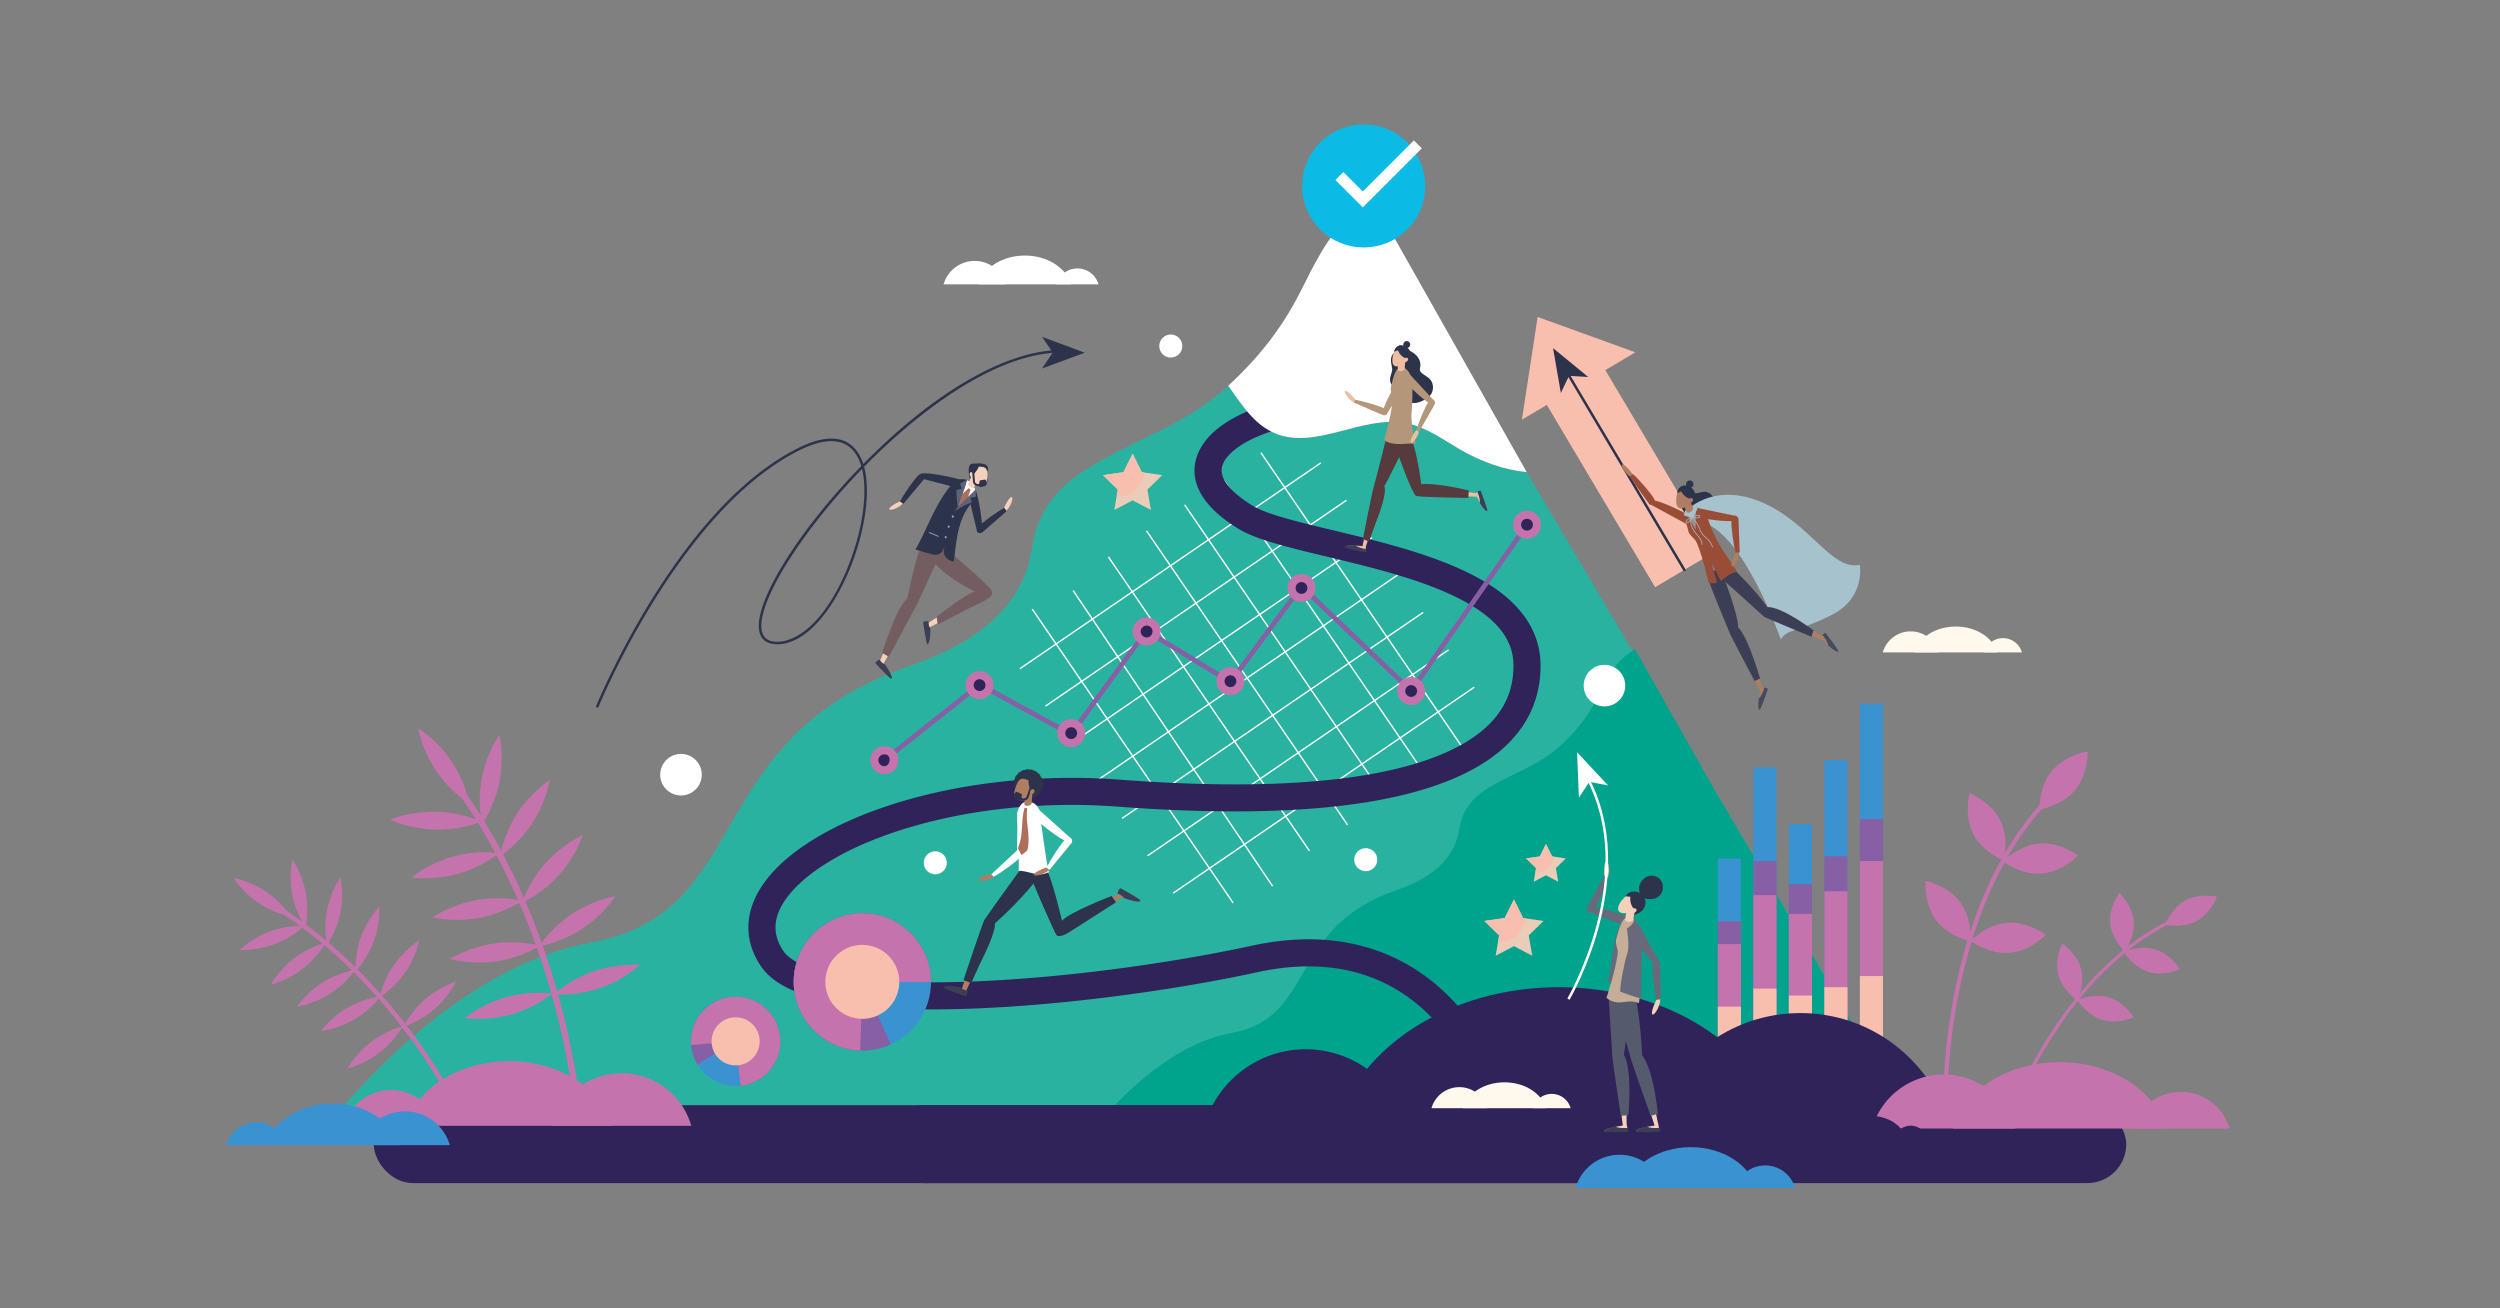 <svg id="Layer_1" data-name="Layer 1" xmlns="http://www.w3.org/2000/svg" viewBox="0 0 3600 1884"><rect x="0" y="0" width="3600" height="1884" fill="#808080" stroke="none"/><defs><style>.cls-1{fill:#29b2a0;}.cls-2{fill:#00a38b;}.cls-3{fill:#3b92d0;}.cls-4{fill:#875fa5;}.cls-5{fill:#c573ad;}.cls-6{fill:#f8bfaf;}.cls-7{fill:#30235a;}.cls-8{fill:#fff;}.cls-9{fill:#fff8ed;}.cls-10{fill:#ebccb9;}.cls-11{fill:#2d334a;}.cls-12{fill:#0bbae5;}.cls-13{fill:#edbea1;}.cls-14{fill:#3b3e54;}.cls-15{fill:#563a3d;}.cls-16{fill:#b4977b;}.cls-17{fill:#f5d1bc;}.cls-18{fill:#745d60;}.cls-19{fill:#ad6f5c;}.cls-20{fill:#5d6274;}.cls-21{fill:#88aebc;}.cls-22{fill:#af7d61;}.cls-23{fill:#555a6c;}.cls-24{fill:#686a7b;}.cls-25{fill:#c4ae98;}.cls-26{fill:#a6c2cd;}.cls-27{fill:#9a4d36;}.cls-28{fill:#9d8d8e;}.cls-29{fill:#454a5f;}</style></defs><path class="cls-1" d="M2198.55,679.93c-33-3.3-66.28-15.46-95-32.1-25.35-14.67-49.7-32.86-78.45-38.43-63.55-12.31-131.33,40-190.57,13.94-29.38-12.94-46.77-41.21-65.88-67.86-23.65,21.74-55.22,43.53-99.09,65.14-99.68,49.09-169,76.23-183.22,167.54s-87.8,140.23-175.57,170.51C1005.6,1064,1088,1314.38,851.11,1357.12c-171.64,31-318.1,186.48-385.75,269.76H2758.11Z"/><path class="cls-2" d="M2469.18,1137.91,2354.26,934.55c-23.25,15.34-32.93,27.8-52,66.46-11.62,23.52-27.63,47.43-55.06,72.64-12.21,11.23-28.51,22.48-51.17,33.64-51.47,25.35-87.26,39.36-94.6,86.51s-45.34,72.41-90.66,88c-157.57,54.36-115,183.67-237.34,205.74-88.63,16-164.25,96.29-199.18,139.29H2758.11Z"/><rect class="cls-3" x="2678.2" y="1013.23" width="33.34" height="488.72" transform="translate(5389.74 2515.17) rotate(180)"/><rect class="cls-3" x="2627.06" y="1094.34" width="33.34" height="407.6" transform="translate(5287.47 2596.29) rotate(180)"/><rect class="cls-3" x="2575.93" y="1186.55" width="33.34" height="315.39" transform="translate(5185.19 2688.5) rotate(180)"/><rect class="cls-3" x="2524.79" y="1104.78" width="33.34" height="397.17" transform="translate(5082.92 2606.72) rotate(180)"/><rect class="cls-3" x="2473.65" y="1236.3" width="33.34" height="265.65" transform="translate(4980.65 2738.24) rotate(180)"/><rect class="cls-4" x="2678.2" y="1179.52" width="33.34" height="322.43" transform="translate(5389.74 2681.46) rotate(180)"/><rect class="cls-4" x="2627.06" y="1233.03" width="33.34" height="268.91" transform="translate(5287.47 2734.98) rotate(180)"/><rect class="cls-4" x="2575.93" y="1273.24" width="33.34" height="228.71" transform="translate(5185.19 2775.18) rotate(180)"/><rect class="cls-4" x="2524.79" y="1239.92" width="33.34" height="262.03" transform="translate(5082.92 2741.86) rotate(180)"/><rect class="cls-4" x="2473.65" y="1326.68" width="33.34" height="175.26" transform="translate(4980.65 2828.63) rotate(180)"/><rect class="cls-5" x="2678.2" y="1239.92" width="33.34" height="262.03" transform="translate(5389.74 2741.86) rotate(180)"/><rect class="cls-5" x="2627.06" y="1283.41" width="33.34" height="218.54" transform="translate(5287.47 2785.35) rotate(180)"/><rect class="cls-5" x="2575.93" y="1316.08" width="33.34" height="185.86" transform="translate(5185.19 2818.02) rotate(180)"/><rect class="cls-5" x="2524.79" y="1289" width="33.34" height="212.94" transform="translate(5082.92 2790.94) rotate(180)"/><rect class="cls-5" x="2473.65" y="1359.52" width="33.34" height="142.43" transform="translate(4980.65 2861.46) rotate(180)"/><rect class="cls-6" x="2678.2" y="1405.56" width="33.34" height="96.38" transform="translate(5389.74 2907.51) rotate(180)"/><rect class="cls-6" x="2627.06" y="1421.56" width="33.34" height="80.38" transform="translate(5287.47 2923.5) rotate(180)"/><rect class="cls-6" x="2575.93" y="1433.58" width="33.34" height="68.36" transform="translate(5185.19 2935.52) rotate(180)"/><rect class="cls-6" x="2524.79" y="1423.62" width="33.34" height="78.32" transform="translate(5082.92 2925.56) rotate(180)"/><rect class="cls-6" x="2473.65" y="1449.56" width="33.34" height="52.39" transform="translate(4980.65 2951.5) rotate(180)"/><rect class="cls-7" x="538.21" y="1591.48" width="1788.37" height="112.18" rx="56.09"/><rect class="cls-7" x="1273.42" y="1591.48" width="1788.37" height="112.18" rx="56.09"/><path class="cls-8" d="M1551.47,386.56a31.57,31.57,0,0,1,30.36,22.89h-60.72A31.57,31.57,0,0,1,1551.47,386.56Z"/><path class="cls-8" d="M1403.47,375.73a46.52,46.52,0,0,1,44.73,33.72h-89.45A46.51,46.51,0,0,1,1403.47,375.73Z"/><path class="cls-8" d="M1542.28,409.45c-6.85-23.74-34-41.46-66.52-41.46s-59.67,17.72-66.53,41.46Z"/><path class="cls-7" d="M1880.27,1510.93a152,152,0,0,0-146.14,110.18h292.28A152,152,0,0,0,1880.27,1510.93Z"/><path class="cls-7" d="M2592.6,1458.81c-102.28,0-188.54,68.6-215.28,162.3h430.56C2781.14,1527.41,2694.88,1458.81,2592.6,1458.81Z"/><path class="cls-7" d="M1924.48,1621.11c33-114.23,163.83-199.55,320.2-199.55s287.18,85.32,320.19,199.55Z"/><path class="cls-5" d="M3140.43,1572.28a72.9,72.9,0,0,1,70.07,52.83H3070.35A72.9,72.9,0,0,1,3140.43,1572.28Z"/><path class="cls-5" d="M2798.88,1547.29a107.37,107.37,0,0,1,103.22,77.82H2695.66A107.37,107.37,0,0,1,2798.88,1547.29Z"/><path class="cls-5" d="M3119.23,1625.11c-15.83-54.77-78.56-95.68-153.53-95.68s-137.7,40.91-153.53,95.68Z"/><path class="cls-9" d="M2884.32,918.9a28.38,28.38,0,0,1,27.28,20.56h-54.55A28.36,28.36,0,0,1,2884.32,918.9Z"/><path class="cls-9" d="M2751.36,909.17a41.8,41.8,0,0,1,40.19,30.29h-80.37A41.79,41.79,0,0,1,2751.36,909.17Z"/><path class="cls-9" d="M2876.07,939.46c-6.16-21.32-30.58-37.24-59.76-37.24s-53.61,15.92-59.77,37.24Z"/><path class="cls-9" d="M2234.46,1575.21a28.36,28.36,0,0,1,27.27,20.57h-54.55A28.38,28.38,0,0,1,2234.46,1575.21Z"/><path class="cls-9" d="M2101.5,1565.48a41.8,41.8,0,0,1,40.18,30.3h-80.37A41.82,41.82,0,0,1,2101.5,1565.48Z"/><path class="cls-9" d="M2226.2,1595.78c-6.16-21.33-30.58-37.25-59.76-37.25s-53.61,15.92-59.77,37.25Z"/><path class="cls-5" d="M2841.42,1200.62c13.61,26.73,44,38.57,44,38.57s8.29-31.52-5.32-58.26-44-38.57-44-38.57S2827.81,1173.88,2841.42,1200.62Z"/><path class="cls-5" d="M2787.74,1324.83c17.86,24.11,49.77,30.75,49.77,30.75s2.95-32.46-14.91-56.57-49.76-30.75-49.76-30.75S2769.89,1300.72,2787.74,1324.83Z"/><path class="cls-5" d="M2954.84,1110c-19.2,23.06-18.1,55.63-18.1,55.63s32.23-4.82,51.43-27.87,18.1-55.63,18.1-55.63S2974,1086.89,2954.84,1110Z"/><path class="cls-5" d="M2936.67,1214.68c-29.91,2.42-52.4,26-52.4,26s26,19.65,55.91,17.23,52.39-26,52.39-26S2966.57,1212.25,2936.67,1214.68Z"/><path class="cls-5" d="M2890.11,1328.86c-29.91,2.43-52.4,26-52.4,26s26,19.65,55.91,17.22,52.39-26,52.39-26S2920,1326.44,2890.11,1328.86Z"/><path class="cls-5" d="M2798.06,1595.54l6.11-.17c0-.7-1.77-71.86,15.77-161.95,10.29-52.85,25.11-101.77,44-145.42,23.63-54.47,53.77-100.82,89.6-137.76l-4.39-4.25c-36.35,37.49-66.92,84.47-90.85,139.65-19.12,44.07-34.07,93.45-44.44,146.76C2796.26,1523.12,2798,1594.83,2798.06,1595.54Z"/><path class="cls-5" d="M3038.74,1329.45c2.14,23.29,20.71,40.62,20.71,40.62s15.1-20.42,13-43.71-20.7-40.61-20.7-40.61S3036.61,1306.17,3038.74,1329.45Z"/><path class="cls-5" d="M2964,1403.88c6,22.61,27.15,36.63,27.15,36.63s11.5-22.65,5.53-45.25-27.15-36.63-27.15-36.63S2958.07,1381.28,2964,1403.88Z"/><path class="cls-5" d="M3147,1296.56c-20.55,11.14-29.15,35-29.15,35s24.72,5.82,45.27-5.33,29.16-35,29.16-35S3167.58,1285.41,3147,1296.56Z"/><path class="cls-5" d="M3103.64,1367.13c-22.35-6.88-45.44,3.71-45.44,3.71s13.15,21.73,35.5,28.6,45.44-3.71,45.44-3.71S3126,1374,3103.64,1367.13Z"/><path class="cls-5" d="M3037,1436.35c-22.35-6.87-45.44,3.71-45.44,3.71s13.15,21.73,35.5,28.6,45.43-3.7,45.43-3.7S3059.33,1443.23,3037,1436.35Z"/><path class="cls-5" d="M2893.37,1602.84l4.47,1.64c.19-.52,19.46-52.53,58.16-112.69,22.7-35.29,47.55-66.43,73.86-92.56,32.83-32.61,68-57.46,104.62-73.87l-1.94-4.34c-37.14,16.64-72.83,41.83-106.08,74.87-26.56,26.39-51.63,57.82-74.53,93.42C2913,1549.89,2893.56,1602.32,2893.37,1602.84Z"/><polygon class="cls-10" points="1652.28 705.01 1657.31 734.35 1630.96 720.5 1604.61 734.35 1608.08 714.13 1609.64 705.01 1588.33 684.23 1617.78 679.95 1630.96 653.26 1644.13 679.95 1648.33 680.56 1673.59 684.23 1652.28 705.01"/><path class="cls-6" d="M1648.33,680.56c-4,19.53-18.29,34-35.33,34a29.7,29.7,0,0,1-4.92-.41l1.56-9.12-21.31-20.78,29.45-4.28L1631,653.26,1644.13,680Z"/><polygon class="cls-10" points="2201.39 1346.95 2206.42 1376.29 2180.07 1362.44 2153.72 1376.29 2157.19 1356.08 2158.76 1346.95 2137.44 1326.18 2166.89 1321.89 2180.07 1295.2 2193.24 1321.89 2197.45 1322.51 2222.7 1326.18 2201.39 1346.95"/><path class="cls-6" d="M2197.44,1322.51c-4,19.52-18.29,34-35.33,34a29.7,29.7,0,0,1-4.92-.41l1.56-9.13-21.31-20.77,29.46-4.28,13.17-26.7,13.18,26.7Z"/><polygon class="cls-10" points="2240.5 1250.05 2243.88 1269.74 2226.2 1260.44 2208.53 1269.74 2210.85 1256.18 2211.9 1250.05 2197.6 1236.12 2217.36 1233.24 2226.2 1215.34 2235.04 1233.24 2237.86 1233.65 2254.8 1236.12 2240.5 1250.05"/><path class="cls-6" d="M2237.86,1233.65c-2.67,13.1-12.27,22.8-23.71,22.8a20,20,0,0,1-3.3-.27l1.05-6.13-14.3-13.93,19.76-2.87,8.84-17.91,8.84,17.91Z"/><path class="cls-3" d="M2541.89,1678.2a44.75,44.75,0,0,1,43,32.44h-86A44.76,44.76,0,0,1,2541.89,1678.2Z"/><path class="cls-3" d="M2332.18,1662.86a66,66,0,0,1,63.38,47.78H2268.8A65.94,65.94,0,0,1,2332.18,1662.86Z"/><path class="cls-3" d="M2528.87,1710.64c-9.72-33.63-48.23-58.75-94.27-58.75s-84.54,25.12-94.26,58.75Z"/><path class="cls-7" d="M2751.49,1621a24.2,24.2,0,0,1,23.27,17.54h-46.55A24.21,24.21,0,0,1,2751.49,1621Z"/><path class="cls-7" d="M2638,1612.68a35.67,35.67,0,0,1,34.29,25.84h-68.57A35.66,35.66,0,0,1,2638,1612.68Z"/><path class="cls-7" d="M2744.45,1638.52c-5.26-18.19-26.09-31.78-51-31.78s-45.73,13.59-51,31.78Z"/><path class="cls-7" d="M2587.32,1519.06a7.21,7.21,0,0,1,9.83,8.66,208,208,0,0,1,18.61,16.91,112.68,112.68,0,0,1-3.77-26.51,7.22,7.22,0,1,1,5.18-.25,6.88,6.88,0,0,1-1.28.43c.12,15,5,30.18,5.72,32.52a313,313,0,0,1,49.4,73.9l-3.55,1.6a291.32,291.32,0,0,0-19.68-35c-3.83-5.9-8.46-12.6-13.81-19.6a76.61,76.61,0,0,0-26.87,1.6,7.2,7.2,0,1,1-1.28-3.7,84.05,84.05,0,0,1,24.82-2.16,230.59,230.59,0,0,0-35.59-36.41,7,7,0,0,1-1.9,1.23,7.22,7.22,0,1,1-5.83-13.2Z"/><path class="cls-7" d="M2678.85,1563.19a76.59,76.59,0,0,0-25.71-8,7.2,7.2,0,1,1,.11-3.91,84.1,84.1,0,0,1,24,6.71,231.79,231.79,0,0,0-20.49-46.61,7.33,7.33,0,0,1-2.21.49,7.23,7.23,0,1,1,5.34-2.85,207.47,207.47,0,0,1,11.46,22.39,112.41,112.41,0,0,1,5.82-26.15,7.2,7.2,0,1,1,4.93,1.6,7.55,7.55,0,0,1-1.35-.05c-5.16,14-6,30-6.1,32.45a313,313,0,0,1,20.2,86.57l-3.88.24a291.12,291.12,0,0,0-6.09-39.71C2683.37,1579.53,2681.4,1571.64,2678.85,1563.19Z"/><path class="cls-11" d="M860.21,1019a1.85,1.85,0,0,1-1.7-2.53c.29-.71,29.66-72.18,80-153.25C968.09,815.55,999,774,1030.43,739.57c39.34-43.06,79.57-74.91,119.59-94.66,34.75-17.16,61.07-17.74,78.22-1.74,6.74,6.29,11.62,14.83,14.89,25,99.19-100.83,200.34-160.54,278.11-164a1.84,1.84,0,0,1,.16,3.67c-41.58,1.87-89.18,19.52-141.47,52.46-44.36,28-91.2,66.62-135.62,111.94,10.37,38.53-.31,97.59-20.6,147-12.75,31.07-28.67,57.59-46.06,76.68-19.46,21.35-40.11,32.37-59.75,31.81-16.39-.46-25.13-9.54-25.27-26.26-.19-21.77,14.54-56.93,41.47-99s64.14-88.17,105-130.21l1.11-1.13c-3.18-10.74-8-19.26-14.49-25.29-15.93-14.85-40.86-14.06-74.1,2.35-39.6,19.55-79.46,51.11-118.47,93.82-31.27,34.22-62.06,75.62-91.51,123.05-50.18,80.81-79.46,152-79.75,152.75A1.84,1.84,0,0,1,860.21,1019Zm381.13-343.71c-83.09,85.55-145.42,182.73-145,226.21.13,14.82,7.23,22.22,21.72,22.62,28.11.81,69.69-26.71,102.3-106.21,13.94-34,22.5-69.8,24.11-100.83C1245.25,701,1244.2,686.93,1241.34,675.25Z"/><polygon class="cls-11" points="1561.97 507.88 1500.53 530.67 1515.9 507.68 1500.56 485.02 1561.97 507.88"/><polygon class="cls-6" points="2214.19 456.43 2191.55 604.35 2354.91 507.33 2214.19 456.43"/><rect class="cls-6" x="2291.44" y="510.82" width="98" height="333.31" transform="translate(-17.81 1290.07) rotate(-30.71)"/><path class="cls-11" d="M2425.54,822.6a1.82,1.82,0,0,1-1.58-.9l-170.2-286.58a1.84,1.84,0,0,1,3.16-1.87l170.19,286.58a1.84,1.84,0,0,1-1.57,2.77Z"/><polygon class="cls-11" points="2236.38 501.3 2287.04 542.87 2259.44 541.19 2247.61 565.86 2236.38 501.3"/><rect class="cls-8" x="1630.06" y="832.36" width="2" height="512.79" transform="translate(-329.88 1110.41) rotate(-34.36)"/><rect class="cls-8" x="1684.95" y="794.84" width="2" height="512.79" transform="matrix(0.83, -0.56, 0.56, 0.83, -299.13, 1134.85)"/><rect class="cls-8" x="1739.84" y="757.32" width="2" height="512.79" transform="translate(-268.38 1159.27) rotate(-34.36)"/><rect class="cls-8" x="1794.72" y="719.79" width="2" height="512.79" transform="translate(-237.63 1183.7) rotate(-34.36)"/><rect class="cls-8" x="1849.61" y="682.27" width="2" height="512.8" transform="translate(-206.88 1208.14) rotate(-34.36)"/><rect class="cls-8" x="1904.5" y="644.75" width="2" height="512.79" transform="translate(-176.13 1232.56) rotate(-34.36)"/><rect class="cls-8" x="1959.39" y="607.23" width="2" height="512.79" transform="translate(-145.37 1256.99) rotate(-34.36)"/><rect class="cls-8" x="1422.74" y="813.66" width="525.12" height="2" transform="translate(-165.65 1093.74) rotate(-34.37)"/><rect class="cls-8" x="1459.55" y="867.51" width="525.12" height="2" transform="translate(-189.62 1123.93) rotate(-34.37)"/><rect class="cls-8" x="1496.36" y="921.35" width="525.12" height="2" transform="translate(-213.59 1154.11) rotate(-34.37)"/><rect class="cls-8" x="1533.16" y="975.19" width="525.12" height="2" transform="translate(-237.57 1184.29) rotate(-34.37)"/><rect class="cls-8" x="1569.97" y="1029.03" width="525.12" height="2" transform="translate(-261.54 1214.47) rotate(-34.37)"/><rect class="cls-8" x="1606.78" y="1082.88" width="525.12" height="2" transform="translate(-285.51 1244.66) rotate(-34.37)"/><rect class="cls-8" x="1643.58" y="1136.72" width="525.12" height="2" transform="translate(-309.48 1274.84) rotate(-34.37)"/><path class="cls-5" d="M612.49,1438.59a139.23,139.23,0,0,0-29.07,35.49c-.35-.47-.71-.93-1.07-1.4-9.26-11.94-20-25.17-32.23-39.06a139.44,139.44,0,0,0,33.27-33.06,137.11,137.11,0,0,0,20.43-46.4,137.22,137.22,0,0,0-36.5,35.2A139.19,139.19,0,0,0,548,1431.21c-10.15-11.48-21.26-23.39-33.26-35.4a139.44,139.44,0,0,0,23.5-40.22,137.13,137.13,0,0,0,7.89-50.09,137.14,137.14,0,0,0-26.28,43.36,138.78,138.78,0,0,0-8,44.09c-12.05-11.93-25-23.92-38.74-35.65a138.94,138.94,0,0,0,17.12-43.37,137.26,137.26,0,0,0,.16-50.71,137.2,137.2,0,0,0-19.36,46.87,138.74,138.74,0,0,0-1.2,44.43c-9.33-7.85-19-15.57-29.07-23.06a139.26,139.26,0,0,0-.56-46.51,137.43,137.43,0,0,0-19-47A130.77,130.77,0,0,0,435,1327.19q-10.65-7.76-21.82-15.1a130.91,130.91,0,0,0-76.67-47.83,130.86,130.86,0,0,0,72.65,53.25q11.57,7.58,22.57,15.62a139.13,139.13,0,0,0-43.52,8.31A137.32,137.32,0,0,0,345,1368.07a137,137,0,0,0,50-8.29,139.14,139.14,0,0,0,40.24-24c10.12,7.49,19.87,15.22,29.25,23.09a139.19,139.19,0,0,0-41,21.1,137.29,137.29,0,0,0-33.62,38,137.13,137.13,0,0,0,45.5-22.39,139.19,139.19,0,0,0,31.6-34.62c14.17,12,27.47,24.29,39.83,36.52a139,139,0,0,0-42.49,17.34,137.23,137.23,0,0,0-36.85,34.84,137.14,137.14,0,0,0,47.3-18.28,139.11,139.11,0,0,0,34.41-31.54c12.14,12.11,23.36,24.13,33.61,35.71A139.36,139.36,0,0,0,500,1451.25a137.2,137.2,0,0,0-38.07,33.5,137.35,137.35,0,0,0,47.92-16.57,139.22,139.22,0,0,0,35.33-30c12,13.71,22.66,26.77,31.8,38.55l1.36,1.76a131.39,131.39,0,0,0-77.76,60A131.38,131.38,0,0,0,579,1479.31c37.31,48.48,57.68,85.81,57.89,86.19l5.91-3.21c-.2-.38-20.35-37.3-57.2-85.45a139,139,0,0,0,39.69-23.38,137.14,137.14,0,0,0,31.39-39.83A137.13,137.13,0,0,0,612.49,1438.59Z"/><path class="cls-5" d="M855.48,1398.41c-25.07,8.54-44.45,22.4-53.13,29.3-.21-.75-.42-1.49-.64-2.24-5.5-19.22-12.24-40.76-20.39-63.82,10.12-2.35,34-9.07,57.11-24.25a181.59,181.59,0,0,0,47.91-47,181.55,181.55,0,0,0-62.13,25.3c-22.35,14.68-37.73,33.16-44.31,41.91-6.82-19.09-14.61-39.18-23.45-59.83,9.39-5,30.43-17.55,48.63-37.84a181.48,181.48,0,0,0,34.3-57.65,181.54,181.54,0,0,0-53.59,40.35c-17,18.9-27,39.52-31.45,50.23-8.94-20.57-18.93-41.65-30.06-62.82,8.49-6.35,27.42-22,42.34-44.85A181.55,181.55,0,0,0,791.73,1123a181.43,181.43,0,0,0-46.81,48c-13.69,21-20.43,42.57-23.31,54-7.59-14.22-15.7-28.47-24.37-42.61,5.49-9.17,17-30.7,22.17-57.4a181.42,181.42,0,0,0-.27-67.08,173,173,0,0,0-26.93,116.38q-9.29-14.74-19.39-29.26a173.05,173.05,0,0,0-70.66-96.42,173,173,0,0,0,63.07,101.1q10.47,15,20,30.28c-11.09-4.08-32.62-10.64-57.52-11.18a181.51,181.51,0,0,0-66.09,11.5,181.47,181.47,0,0,0,65.52,14.4c27.6.61,51.38-6.34,61.23-9.72,8.74,14.18,16.91,28.47,24.57,42.74-10.89-.82-35-1.42-60.77,5.75a181.45,181.45,0,0,0-59.94,30.1,181.28,181.28,0,0,0,66.88-5.14c26.61-7.39,47.38-20.92,55.83-27,11.5,21.71,21.79,43.34,31,64.43-10.93-1.77-34.64-4.4-60.71.42A181.54,181.54,0,0,0,622.85,1321a181.5,181.5,0,0,0,67.08.79c26.92-5,48.67-16.46,57.76-21.83,9,20.84,16.84,41.12,23.73,60.38-11-2.17-34.4-5.55-60.37-1.72a181.51,181.51,0,0,0-63.22,22.43,181.36,181.36,0,0,0,67,3.21c26.74-4,48.66-14.42,58.15-19.54,8,22.75,14.68,44,20.12,63,.27.94.54,1.89.8,2.83-7.25-.79-35-3-65,5.36A181.58,181.58,0,0,0,668.93,1466a181.54,181.54,0,0,0,66.88-5.14c30.08-8.36,52.69-24.55,58.48-29,22,77.88,28.67,133.74,28.74,134.31l8.84-1c-.06-.57-6.66-55.82-28.27-133.07,11,.19,35-.61,60.24-9.22A181.44,181.44,0,0,0,922,1389.45,181.53,181.53,0,0,0,855.48,1398.41Z"/><path class="cls-5" d="M563.16,1569.76a70.84,70.84,0,0,0-68.1,51.35H631.27A70.85,70.85,0,0,0,563.16,1569.76Z"/><path class="cls-5" d="M895.12,1545.47a104.36,104.36,0,0,0-100.32,75.64H995.45A104.37,104.37,0,0,0,895.12,1545.47Z"/><path class="cls-5" d="M583.77,1621.11c15.38-53.24,76.35-93,149.22-93s133.83,39.76,149.21,93Z"/><path class="cls-3" d="M369.49,1616a45.58,45.58,0,0,0-43.82,33h87.65A45.6,45.6,0,0,0,369.49,1616Z"/><path class="cls-3" d="M583.1,1600.35A67.16,67.16,0,0,0,518.54,1649H647.66A67.16,67.16,0,0,0,583.1,1600.35Z"/><path class="cls-3" d="M382.75,1649c9.9-34.26,49.13-59.84,96-59.84s86.12,25.58,96,59.84Z"/><circle class="cls-8" cx="2310.42" cy="987.3" r="29.93"/><circle class="cls-8" cx="980.63" cy="1115.57" r="29.93"/><circle class="cls-8" cx="1966.67" cy="1237.94" r="16.61"/><circle class="cls-8" cx="1685.95" cy="498.28" r="16.61"/><circle class="cls-8" cx="1346.81" cy="1242.43" r="16.61"/><path class="cls-7" d="M2113.8,1542.4c-.19-.49-19.49-49.31-66.54-90.89a234,234,0,0,0-92.49-50.62c-43.11-12.08-91.59-12.39-144.1-.93-98.6,21.51-258,46.58-409.84,52.4-75.68,2.91-138.9.47-187.88-7.24-60.54-9.54-98.75-26.93-116.78-53.17-11.91-17.31-18.12-35.7-18.48-54.66-.35-18.08,4.66-36.26,14.89-54,14.59-25.37,39.36-49.33,73.62-71.22,32.92-21,73-39.18,119.15-53.93,98.22-31.41,214.66-44,327.86-35.4,340.81,25.83,475.06-27.28,527.67-76.38,26.14-24.4,38.73-53.37,38.5-88.58-.14-20.61-7.5-38.81-22.5-55.62-14-15.73-35.16-30.43-62.79-43.7-53.73-25.8-122.82-42.36-183.78-57-54.11-13-100.84-24.16-126.28-39.62-63.45-38.54-68.53-76.22-61.63-101.05,5.09-18.3,21.21-44.67,69.07-66.31,31.94-14.44,70-22.8,104.46-22.91l.13,39c-60.22.2-127.63,30.26-136.09,60.68-6.28,22.58,25.07,45.57,44.31,57.27,20.22,12.28,66.31,23.32,115.11,35,62.86,15.06,134.11,32.13,191.59,59.74,32.74,15.72,57.27,33,75,52.88,21.3,23.87,32.2,51.23,32.4,81.33.31,46.07-16.82,85.55-50.89,117.35-43,40.18-113.71,67.76-210,82-92.33,13.64-209.15,15.24-347.22,4.78-108.31-8.21-219.48,3.74-313,33.65-42.94,13.73-80,30.43-110,49.65-28.51,18.22-49.54,38.21-60.82,57.81-13.56,23.57-12.93,45.54,1.92,67.15,6.47,9.4,26.85,26.67,90.72,36.73,46.49,7.32,107.15,9.61,180.32,6.8,149.25-5.72,306.05-30.38,403-51.54,59.25-12.93,114.45-12.32,164.06,1.8a272.92,272.92,0,0,1,108,59.85c53.55,47.92,74.88,102.61,75.76,104.92Z"/><path class="cls-8" d="M1834.5,623.34c59.24,26.1,127-26.25,190.57-13.94,28.75,5.57,53.1,23.76,78.45,38.43,28.75,16.64,62,28.8,95,32.1L1976,286.1c-45,29.7-63.78,53.84-100.75,128.7-22.5,45.55-53.51,91.86-106.64,140.68C1787.73,582.13,1805.12,610.4,1834.5,623.34Z"/><circle class="cls-12" cx="1963.73" cy="267.75" r="88.62" transform="translate(385.83 1466.99) rotate(-45)"/><polygon class="cls-8" points="1962.43 298.63 1923.01 259.2 1934.46 247.75 1962.43 275.72 2035.97 202.18 2047.42 213.64 1962.43 298.63"/><polygon class="cls-4" points="1275.6 1097.51 1271.24 1092.03 1410.3 981.42 1541.26 1052.93 1649.89 903.75 1770.82 977.57 1873.7 839.11 2031.64 989.71 2196.01 753.57 2201.75 757.57 2032.72 1000.41 1874.6 849.63 1772.63 986.88 1651.75 913.09 1543.3 1062.02 1411.02 989.79 1275.6 1097.51"/><circle class="cls-5" cx="2198.88" cy="755.57" r="20.19"/><circle class="cls-7" cx="2198.88" cy="755.57" r="8.51"/><circle class="cls-5" cx="1874.15" cy="846.67" r="20.19"/><circle class="cls-7" cx="1874.15" cy="846.67" r="8.51"/><circle class="cls-5" cx="1651.15" cy="909.37" r="20.19"/><circle class="cls-7" cx="1651.15" cy="909.37" r="8.51" transform="translate(-222.31 701.09) rotate(-22.5)"/><circle class="cls-5" cx="1771.82" cy="980.94" r="20.19"/><circle class="cls-7" cx="1771.82" cy="980.94" r="8.51"/><circle class="cls-5" cx="2032.08" cy="995.06" r="20.19"/><circle class="cls-7" cx="2032.08" cy="995.06" r="8.51"/><circle class="cls-5" cx="1542.51" cy="1055.72" r="20.19"/><circle class="cls-7" cx="1542.51" cy="1055.72" r="8.51"/><circle class="cls-5" cx="1410.61" cy="986.55" r="20.19"/><circle class="cls-7" cx="1410.61" cy="986.55" r="8.51"/><circle class="cls-5" cx="1273.42" cy="1094.77" r="20.19"/><path class="cls-7" d="M1264.9,1094.77a8.52,8.52,0,0,1,8.52-8.51c4.7,0,7.58,3,7.58,7.74s-2.88,9.28-7.58,9.28A8.52,8.52,0,0,1,1264.9,1094.77Z"/><path class="cls-13" d="M1966.64,787.6s.29,6.54-.87,6.63-26.53-5-28.06-6.5,4.29-2,4.29-2,12.62-.33,19.62.63C1961.62,786.37,1966.72,787.24,1966.64,787.6Z"/><path class="cls-13" d="M1990.43,705.6c-.73-3.22-2-5.05-4.68-5.71a5.35,5.35,0,0,0-6.51,4.1l-17.31,82.66a2.47,2.47,0,0,0,4.79,1.17l1-3.51C1986.07,729.34,1992.19,717.06,1990.43,705.6Z"/><path class="cls-13" d="M2016.66,635.15c.31-10.1-4.42-13-8-13.74a5.35,5.35,0,0,0-7.48,3.36l-22.94,81.28a2.47,2.47,0,0,0,1.63,3,2.39,2.39,0,0,0,1.27.06,8.56,8.56,0,0,0,7.44-4.7C1996.05,689.57,2016.26,648.28,2016.66,635.15Z"/><path class="cls-13" d="M2041.71,701.05c-3,1.28-4.63,2.85-4.82,5.6a5.35,5.35,0,0,0,5.16,5.71l84.4,2.87a2.47,2.47,0,0,0,.34-4.92l-3.63-.38C2065.85,701.28,2052.7,697.36,2041.71,701.05Z"/><path class="cls-13" d="M2024.72,628c-5.84-8.25-11.35-7.7-14.66-6.14a5,5,0,0,0-.73.2,5.36,5.36,0,0,0-3.21,7l30.71,78.66a2.47,2.47,0,0,0,3.12,1.44,2.5,2.5,0,0,0,1-.72,8.55,8.55,0,0,0,3.09-8.24C2041.1,683.83,2032.32,638.71,2024.72,628Z"/><path class="cls-14" d="M1951.4,785.11c2.32,1.78,6.46,3.59,11.35,4.79,1.56.38,3.09.67,4.53.88-.22,2.29-.71,4.91-1.81,4.77-2-.25-29.45-6.11-29.3-7.42C1936.47,785.55,1944.38,785,1951.4,785.11Z"/><path class="cls-13" d="M2125,710.21s5.37-3.73,6.07-2.79,9.9,25.12,9.43,27.22-4-2.58-4-2.58-7-10.52-9.91-16.94C2126.6,715.12,2124.63,710.33,2125,710.21Z"/><path class="cls-14" d="M2131,724.44c.27-2.91-.4-7.38-2-12.16-.51-1.53-1.07-3-1.67-4.31,2.06-1,4.54-2,5-1,.83,1.78,10.49,28.19,9.31,28.75C2139.3,736.84,2134.59,730.46,2131,724.44Z"/><path class="cls-15" d="M2033.85,635.28s7.35,20.05,12.78,62c0,0,16.63-3.12,68.44,8.94l-.71,10.85s-68.35-1.17-74.81-2.74-33-78.85-33-78.85Z"/><path class="cls-15" d="M1971.27,779.92l-8.69-3.6s12.56-65.13,16.05-77,17.55-68.67,17.55-68.67l27.45,9.43s-21.42,44.89-30.27,60.2c0,0,5.93,6.77-12,52Z"/><path class="cls-11" d="M2015.28,503.62c13.6-3.27,32.55,9.38,29.85,24.69a15.3,15.3,0,0,0-.5,4.33c.28,2.24,1.94,3.94,3.65,5.29,3.84,3,8.43,5.21,11.55,9,5,6.09,4.9,16.2-.48,22.6-5,5.93-17.67,11.66-24.92,10.86-11-1.2-14.33-10-17.57-16.66a20.36,20.36,0,0,0-2.7-4.75c-2.23-2.53-13.27-.48-12.37-14.18.27-4.15,3.46-9.74,2.9-13.89-.64-4.87-2-9.18-1.6-14.13C2003.62,510.47,2009.2,505.08,2015.28,503.62Z"/><path class="cls-16" d="M2018.53,543.85c-3.92-5.74,1.38-8.45,1.49-8.59,1.33-1.6,5.38-1.11,7.2.67l38.55,41.67c.69.61-.3,1.76-.89,2.46a1.62,1.62,0,0,1-.71.51,6.87,6.87,0,0,1-6.56-.29C2047.77,574.44,2023.64,551.32,2018.53,543.85Z"/><path class="cls-16" d="M2037.82,639c2.61.17-4.52-11.19-5.47-40.73,1.43-13.28,2.57-42.42.15-52.25-3-12.34-8.64-19.36-19-15.19-3.27,1.32-6.86,10-8.82,19.42s-3.71,7.36.6,21.59c1.53,5.06-5.45,38.7-8.33,47.39-.83,2.5-2.36,11.07-3.8,13.67,1.76,1.44,1.4,2.22,3.38,3.09C2010.07,642,2023.21,638,2037.82,639Z"/><path class="cls-13" d="M1952,579.5a6.36,6.36,0,0,0-1.36-5.51c-3.3-3.91-9.79-11.07-12.94-11.1-4.34,0,4.33,14,14.06,17.72Z"/><path class="cls-16" d="M2017.39,541.79c4.53-5.28,8.53-.86,8.69-.79,1.89.87,2.46,4.91,1.21,7.12l-30.26,48c-.42.82-1.79.16-2.62-.22a1.67,1.67,0,0,1-.67-.56,6.85,6.85,0,0,1-1.42-6.41C1995.41,578,2011.5,548.65,2017.39,541.79Z"/><path class="cls-16" d="M1951.37,575.63c11.67,2.06,36.62,9.14,43,13.09,5.3,3.27,3.24,6.44,3.19,6.6-.5,1.84-3.76,3.37-5.89,2.59l-41.82-18.09Z"/><path class="cls-11" d="M2020.82,526.15s9.55-3,10.71-12.37c1.57-12.63-11-19.43-18.12-15.57-6.57,3.56-5.72,9.09-5,10.47S2020.82,526.15,2020.82,526.15Z"/><path class="cls-13" d="M2024.37,514.34,2014.26,513c-.19,1.39-1.76,14.59-1.44,19.59.31,1.55,2.82,2.36,5.59,1.8,2.5-.51,4.35-1.94,4.47-3.36h0C2022.7,528,2023.71,519.17,2024.37,514.34Z"/><path class="cls-13" d="M2023.56,515.77c-2.07,7.92-9.25,12.9-14.09,11.64s-5.5-8.29-3.44-16.21,7-10.92,11.88-9.66S2025.62,507.85,2023.56,515.77Z"/><path class="cls-11" d="M2012,500.31s1.35,10.88,11.09,15.15c5,2.19,7.19-5.8,7.19-5.8l-4.6-8s-3.93-3.52-7.1-3.38C2018.32,498.29,2012,500.31,2012,500.31Z"/><path class="cls-11" d="M2008,506.25s9.15-2.69,10.67-5.72-3.11-2.93-3.11-2.93A11.81,11.81,0,0,0,2008,506.25Z"/><path class="cls-11" d="M2022.71,500.24s-3.87-3.38-.9-7a4.85,4.85,0,0,1,8.51,1.11,5,5,0,0,1-2.17,6.12A5.5,5.5,0,0,1,2022.71,500.24Z"/><path class="cls-13" d="M2027.32,519c-.92,1.81-3.89,3.22-5.21,2.56s-.9-2.31,0-4.12,2.84-3,4.16-2.31S2028.24,517.16,2027.32,519Z"/><path class="cls-13" d="M2042.82,618.26a6.42,6.42,0,0,0-4.86,2.93c-2.76,4.32-7.68,12.63-6.77,15.65,1.25,4.15,12.09-8.28,12.76-18.67Z"/><path class="cls-16" d="M2039.53,619.41c3.34-11.36,13.07-35,17.7-40.92,3.85-4.9,6.77-2.49,6.92-2.43,1.77.71,2.93,4.11,1.92,6.15l-22.64,39.53Z"/><path class="cls-17" d="M1419.25,847.82c3.72-.12,6.09.75,7.57,3.49a6,6,0,0,1-2.62,8.29l-84.81,43.32c-1.35.67-3.56-.7-4.28-2a2.79,2.79,0,0,1,1.05-3.73l3.55-2.09C1394.55,859.35,1406.23,849.17,1419.25,847.82Z"/><path class="cls-17" d="M1346.86,808.62c-6.43-9.43-3.67-15-.72-17.94a6.44,6.44,0,0,1,.5-.7,6,6,0,0,1,8.67-.64l71.16,63.49a2.79,2.79,0,0,1,.29,3.86,2.72,2.72,0,0,1-1.17.83,9.64,9.64,0,0,1-9.94,0C1399.52,847.94,1355.22,820.88,1346.86,808.62Z"/><path class="cls-14" d="M1339.59,904.91a11.71,11.71,0,0,1-2.09-5.3,16.11,16.11,0,0,1-.28-3.59,1.34,1.34,0,0,0-1.33-1.42c-2.6,0-6.55.23-6.46,1.62.13,2.08,4.56,31.5,5.94,31.42C1339,927.44,1339.83,912.66,1339.59,904.91Z"/><path class="cls-17" d="M1307.08,864.26c3-2.22,5.44-2.85,8.22-1.45a6,6,0,0,1,2.56,8.31L1272.8,955c-.73,1.32-3.32,1.46-4.66.77a2.77,2.77,0,0,1-1.27-3.66l1.74-3.74C1293.35,887.8,1297.15,872.78,1307.08,864.26Z"/><path class="cls-17" d="M1333.52,784.3c7-9,13.18-8.15,16.83-6.23a4.84,4.84,0,0,1,.82.25,6.05,6.05,0,0,1,3.3,8l-38.33,87.32a2.79,2.79,0,0,1-3.59,1.47,2.91,2.91,0,0,1-1.15-.85,9.69,9.69,0,0,1-3.11-9.45C1312.43,846.55,1324.45,796.05,1333.52,784.3Z"/><path class="cls-14" d="M1274.1,956.54a11.66,11.66,0,0,1-4.74-3.17,16.28,16.28,0,0,1-2.27-2.79,1.35,1.35,0,0,0-1.91-.41c-2.13,1.48-5.25,3.92-4.38,5,1.29,1.62,21.68,23.29,22.77,22.44C1286.47,975.38,1278.71,962.78,1274.1,956.54Z"/><path class="cls-18" d="M1359.31,787.81s64.66,54.46,68.24,62.05,1.15,10.73-32.64,26.34l-44.49,23.1-1.79-11.19s43.24-33.89,55.07-36.24c0,0-56.3-27.74-64.07-51.73l1.66-6.31Z"/><path class="cls-18" d="M1355.66,793.24s-33.28,74-35.91,78.37S1280,945.76,1280,945.76l-9.73-5.44s20.63-66.58,36.24-78.25c0,0,12.08-62.31,20-74.26S1361.31,775,1361.31,775l6.29,10.89Z"/><path class="cls-17" d="M1446.4,736.18a6.59,6.59,0,0,1-.1-5.84c2.25-4.76,6.8-13.6,9.92-14.46,4.31-1.18-.59,15.07-9.28,21.34Z"/><path class="cls-11" d="M1405.11,705.85c-2.68-6.64-8-3.64-8.2-3.62-2.14.22-4,4-3.53,6.54l13.72,56.78c.14.93,1.69.74,2.63.64a1.72,1.72,0,0,0,.83-.32,7,7,0,0,0,3.5-5.78C1414.66,748.33,1408.6,714.48,1405.11,705.85Z"/><path class="cls-11" d="M1446.16,731.34c-10.8,5.67-32.37,21.47-37.39,27.34-4.18,4.87-1.16,7.33-1.07,7.47,1.08,1.65,4.75,2.13,6.6.7L1449.62,736Z"/><path class="cls-17" d="M1300.87,722.35a6.59,6.59,0,0,0-5.84,0c-4.72,2.34-13.47,7-14.27,10.2-1.11,4.32,15-.88,21.16-9.68Z"/><path class="cls-11" d="M1384.14,691.41c6.59,2.8,3.51,8.09,3.48,8.27-.26,2.13-4,4-6.6,3.42l-56.54-14.68c-.93-.15-.71-1.69-.6-2.63a1.71,1.71,0,0,1,.34-.83,7,7,0,0,1,5.84-3.4C1341.82,681.15,1375.57,687.78,1384.14,691.41Z"/><path class="cls-11" d="M1296,722.19c5.47-10.89,20.87-32.75,26.64-37.89,4.79-4.26,7.31-1.29,7.45-1.2,1.67,1,2.22,4.71.82,6.58l-30.15,35.9Z"/><path class="cls-11" d="M1373.56,808.47a1.25,1.25,0,0,1-1,0c-8.47-1.64-14.56-8.06-13.45-17.06.23-1.88.85-4.41,1.08-6.36-.81,2.11-1.44,5.11-2.4,7.07-3,6.11-8.67,7.79-15,6.18-8.16-2.06-16.5-4.55-24.54-7,17.22-30.13,26-59.77,47.58-88,4.53-5.95,5.19-6.84,9.42-9.92,5.7-4.16,9-3.49,14.89-2.92a5.49,5.49,0,0,1,2.28.85c5.32,2.69,8.69,6.81,11.39,12.14a6.26,6.26,0,0,1,.8,2.1c.05.35.49.13.41.79-1.15,9.41,2,8.52-6.06,18C1378.86,748,1377.48,778.34,1373.56,808.47Z"/><path class="cls-8" d="M1404.64,705.44c-3.77,4.09-6.68,6.86-11,10.93A160.2,160.2,0,0,0,1380,730.83a158.86,158.86,0,0,1,5.78-19.3,212.61,212.61,0,0,0,6.63-20.28c5.33,2.79,8.68,6.84,11.4,12.16C1404.1,704,1404.37,704.82,1404.64,705.44Z"/><path class="cls-19" d="M1393.8,716.24a160.54,160.54,0,0,0-13.85,14.6,167.92,167.92,0,0,1,5.79-19.26c3-2.91,6.11-5.8,9.13-8.74,1,.82,1.92,1.63,2.87,2.46C1396.4,708.94,1395.07,712.58,1393.8,716.24Z"/><path class="cls-20" d="M1379.59,733.16c2.89-14.58,9.33-28,12.93-42.41-3.3,1.92-6.7,3.68-10,5.49.76,2.53,1.55,5,2.32,7.56q-3.8.87-7.57,1.84A190.7,190.7,0,0,0,1379.59,733.16Z"/><path class="cls-20" d="M1374.17,736.34c9.12-11.93,20.87-21,31.29-31.71,0,3.59-.09,7.19-.16,10.79q-3.9.72-7.82,1.39c.59,2.16,1.22,4.3,1.9,6.44A159,159,0,0,0,1374.17,736.34Z"/><path class="cls-21" d="M1337.56,767.28c4.57,2,9.16,3.83,13.7,5.84l.39-1.19c-4.55-2-9.11-3.95-13.68-5.9C1337.84,766.45,1337.7,766.86,1337.56,767.28Z"/><path class="cls-21" d="M1373.36,744.61a1.56,1.56,0,1,0-2.09.51A1.49,1.49,0,0,0,1373.36,744.61Z"/><path class="cls-21" d="M1367.46,759.08a1.57,1.57,0,0,0-.75-2.05,1.39,1.39,0,0,0-2,.67,1.53,1.53,0,0,0,.74,2A1.42,1.42,0,0,0,1367.46,759.08Z"/><path class="cls-21" d="M1363.2,774.18a1.6,1.6,0,0,0-.92-2,1.34,1.34,0,0,0-1.89.79,1.61,1.61,0,0,0,.92,2A1.36,1.36,0,0,0,1363.2,774.18Z"/><path class="cls-11" d="M1419,698.49s3.34-3.34,3.13-7.75-3.34-.89-3.34-.89Z"/><path class="cls-11" d="M1395.42,683.81c.12.43,1.42,8.4,2.69,8.82,1.73.58,2.43-5.21,2.43-5.21Z"/><path class="cls-11" d="M1421,679.81s2.63-3.25,1.74-6.19-2.73-6-13.12-6.4a3,3,0,0,0-3.07,2.31l-.83,4Z"/><path class="cls-17" d="M1400.59,682.71c-.35,5.91-.19,10.84,3,14.1a12.21,12.21,0,0,0,8.53,3.68c3.91.08,6.16-1.4,7.51-3.94,1.55-2.91,1.9-7.23,2.2-12.18.56-9.27-3.93-14.37-9.8-14.83S1401.14,673.43,1400.59,682.71Z"/><path class="cls-17" d="M1400.08,681.47l9.57,3.37c-.42,1.26-4.72,13.19-7.16,17.31-1,1.18-3.52.74-5.74-1-2-1.55-3-3.6-2.52-4.86h0C1395.69,693.84,1398.58,685.89,1400.08,681.47Z"/><path class="cls-11" d="M1395.55,684.48a5,5,0,0,0,4.84-.4c3.28-2.17,7-7.6,8.25-10.18,2.13-4.53.95-6.12.95-6.12s-9.67-1.32-12.34,1.29C1393.27,673,1395.55,684.48,1395.55,684.48Z"/><path class="cls-17" d="M1396.26,682.61c-.13,2,1.77,4.75,3.28,4.87s2-1.47,2.12-3.48-1-4-2.48-4.11A2.58,2.58,0,0,0,1396.26,682.61Z"/><path class="cls-11" d="M1408.16,671.76l6.19.53a9,9,0,0,1,5.51,2.52l2,2-2.51-5.84-4.86-2.23-6.35-.09Z"/><path class="cls-11" d="M1402.78,679.35l1.18,14a3.66,3.66,0,0,0,2.52,3.19l1.61.54a1.66,1.66,0,0,0,2.17-1.38l.35-2.84a1.42,1.42,0,0,1,1.2-1.24l6.28-1a1.44,1.44,0,0,1,1.57.9l1,2.64a4.58,4.58,0,0,1-3.25,6.12l-3.78.87a5.2,5.2,0,0,1-2.45,0L1411,701l-.11,0h0l-1.25-.41h0l-4.07-1.35a6.53,6.53,0,0,1-4.47-5.66l-1.17-14Z"/><path class="cls-22" d="M1490.86,1263c4.57-11.24.45-16.46-3.27-18.8a6.57,6.57,0,0,0-.67-.61,6.42,6.42,0,0,0-9.15,1.27L1418,1326.77a3,3,0,0,0,.57,4.08,2.91,2.91,0,0,0,1.4.6,10.26,10.26,0,0,0,10.33-2.19C1445,1315.66,1484.92,1277.63,1490.86,1263Z"/><path class="cls-22" d="M1429.9,1332.49c-.46-3.94-1.75-6.29-4.86-7.41a6.43,6.43,0,0,0-8.3,4.06l-32.17,96c-.5,1.52,1.29,3.63,2.79,4.18a3,3,0,0,0,3.76-1.69l1.63-4.07C1421.67,1360.26,1430.53,1346.39,1429.9,1332.49Z"/><path class="cls-22" d="M1522.57,1335.17c-2.14,3.34-2.63,6-.93,8.82a6.42,6.42,0,0,0,9,2.1l85.65-53.93c1.34-.86,1.3-3.63.48-5a3,3,0,0,0-4-1.07l-3.84,2.11C1546.52,1318.88,1530.88,1324,1522.57,1335.17Z"/><path class="cls-22" d="M1502.57,1247.88c-7.39-9.63-14-8.71-17.87-6.69a7.25,7.25,0,0,0-.87.27,6.44,6.44,0,0,0-3.54,8.54l40.43,93a3,3,0,0,0,3.81,1.57,3,3,0,0,0,1.23-.9,10.28,10.28,0,0,0,3.33-10C1524.76,1314.11,1512.17,1260.39,1502.57,1247.88Z"/><path class="cls-14" d="M1618.14,1292.93a11.63,11.63,0,0,0-4.4-4.12,17,17,0,0,0-3.46-1.61,1.41,1.41,0,0,1-.86-1.9c1.07-2.72,2.92-6.76,4.27-6.15,2,.9,29.4,16.26,28.75,17.68C1640.75,1300.58,1625.74,1296,1618.14,1292.93Z"/><path class="cls-14" d="M1383.74,1422.09a11.66,11.66,0,0,0,5,3.32,17.82,17.82,0,0,0,3.72,1,1.36,1.36,0,0,1,1.14,1.71c-.7,2.79-2,7-3.45,6.6-2.16-.56-32-11.29-31.55-12.76C1359.81,1418.1,1375.62,1420.25,1383.74,1422.09Z"/><path class="cls-11" d="M1479.76,1252.57s38.87,92.61,42.14,94.55,8.57,1.05,19.43-5.78,65.79-42.14,65.79-42.14l-6.54-8.93s-60.62,23.2-71.24,35.63c0,0-15.75-66.89-23.47-75.16Z"/><path class="cls-11" d="M1398.59,1415.57l-11.2-4.16s27.2-81.69,30.08-86.72,54-75.58,54-75.58l24.28,13.43s-20.56,29.21-63.13,67.22c0,0,3.15,9.8-22.09,59.38Z"/><path class="cls-22" d="M1432.27,1260.22a7,7,0,0,1-4.29,4.48c-5.26,1.91-15.31,5.18-18.32,3.49-4.13-2.33,11.73-10.92,23-9.16Z"/><path class="cls-8" d="M1430.81,1262.54c11.45-6.09,34.28-23,39.59-29.27,4.4-5.2,1.18-7.8,1.08-8-1.15-1.74-5-2.24-7-.7L1427.59,1259Z"/><path class="cls-8" d="M1478.23,1168.72c-1-7.54-7.29-5.87-7.48-5.9-2.26-.34-5.19,3-5.37,5.79l-1,62.08c-.11,1,1.54,1.22,2.53,1.36a1.8,1.8,0,0,0,1-.11c2.31-.43,4.41-2.73,5.13-5C1476.77,1215,1479.53,1178.53,1478.23,1168.72Z"/><path class="cls-8" d="M1467.37,1212.75c-.06-1.46-3.33-37.87-2.39-42.26,2.84-13.11,10.64-19.82,22.61-14.34.65.29,10.13,4.52,10.74,19.06.46,10.89,8.31,61.62,8.76,64.66.12.85,2.43,12.63,2.8,14.11.15.62.34,1.28.49,1.93-4.36,2-9,3.42-13.78,3.2-10.19-.46-19.36-5.43-29.59-5.1h-.07C1466.68,1252.37,1467.5,1216.12,1467.37,1212.75Z"/><path class="cls-11" d="M1459.87,1123.89c.27-1.09,1.25-1.94,1.67-2.94s.34-2.33.91-3.26,1.78-1.45,2.5-2.28,1-2.1,1.88-2.82,2.14-.82,3.08-1.4,1.63-1.67,2.65-2.09,2.29-.13,3.37-.39,2.06-1.09,3.17-1.17,2.2.59,3.31.68,2.29-.4,3.39-.13,1.93,1.24,2.94,1.66,2.33.34,3.26.92,1.45,1.78,2.28,2.49,2.1,1,2.81,1.89.83,2.13,1.4,3.08,1.68,1.63,2.1,2.65.13,2.28.39,3.36,1.08,2.07,1.17,3.18-.59,2.2-.68,3.31.39,2.29.13,3.38-1.25,1.94-1.67,3-.34,2.32-.91,3.26-1.78,1.45-2.5,2.28-1,2.1-1.88,2.81-2.13.83-3.08,1.4-1.63,1.68-2.65,2.1-2.29.12-3.37.38-2.06,1.09-3.17,1.18-2.2-.59-3.31-.68-2.29.39-3.39.13-1.93-1.25-2.94-1.67-2.33-.34-3.26-.91-1.45-1.78-2.28-2.5-2.1-1-2.81-1.88-.83-2.14-1.4-3.08-1.68-1.63-2.1-2.66-.13-2.28-.38-3.36-1.09-2.06-1.18-3.17.59-2.2.68-3.32S1459.61,1125,1459.87,1123.89Z"/><path class="cls-11" d="M1459.69,1146.7s-.86-4.86,2-8.5,3.39,1.25,3.39,1.25Z"/><path class="cls-11" d="M1489.8,1142.12c-.31.39-5.07,8-6.5,7.87-2-.18-.11-6.44-.11-6.44Z"/><path class="cls-11" d="M1466.38,1126.61s-1.17-4.51,1-7.15,5.31-5,15.69-.73a3.32,3.32,0,0,1,2,3.75l-.91,4.44Z"/><path class="cls-22" d="M1485.2,1138.68c-2.24,6.24-4.55,11.23-9.16,13.15a12.6,12.6,0,0,1-10,0c-3.88-1.65-5.45-4.18-5.66-7.39-.25-3.69,1.29-8.28,3.16-13.5,3.51-9.79,10.14-13,16.12-10.88S1488.71,1128.9,1485.2,1138.68Z"/><path class="cls-22" d="M1486.9,1138.62l-10.86-1.14c-.16,1.48-1.4,15.64-.89,21,.39,1.65,3.09,2.42,6,1.73,2.65-.62,4.58-2.21,4.66-3.73h0C1485.56,1153.26,1486.35,1143.81,1486.9,1138.62Z"/><path class="cls-11" d="M1489.38,1142.75a5.2,5.2,0,0,1-4.58-2.57c-2.28-3.69-3.6-10.94-3.66-14.13-.12-5.62,1.74-6.72,1.74-6.72s10.08,3,11.56,6.82C1496.65,1131.94,1489.38,1142.75,1489.38,1142.75Z"/><path class="cls-11" d="M1483.39,1132.69l-5.11,14.28a4,4,0,0,1-3.52,2.64l-1.84.11a1.79,1.79,0,0,1-1.88-2l.43-3.06a1.56,1.56,0,0,0-.91-1.63l-6.28-2.81a1.55,1.55,0,0,0-1.89.5l-1.8,2.48a5,5,0,0,0,1.7,7.29l3.71,2a5.45,5.45,0,0,0,2.56.63h.33l1.42-.08h0l4.63-.27a7.07,7.07,0,0,0,6.23-4.67l5.11-14.28Z"/><path class="cls-22" d="M1489.5,1140.51c-.75,2.12-3.82,4.09-5.36,3.55s-1.31-2.4-.56-4.52,2.7-3.67,4.23-3.13S1490.25,1138.39,1489.5,1140.51Z"/><path class="cls-11" d="M1482.55,1124.06l-6.33-2.21a9.32,9.32,0,0,0-6.52.14l-2.83,1.12,5-4.88,5.75-.13,6.29,2.74Z"/><path class="cls-8" d="M1486.12,1174.34c-4.87-5.85.62-9.35.73-9.51,1.29-1.88,5.74-1.76,7.9,0l46.27,41.4c.81.59-.15,2-.72,2.78a1.86,1.86,0,0,1-.72.62c-1.89,1.4-5,1.39-7.17.36C1521.1,1204.64,1492.44,1181.94,1486.12,1174.34Z"/><path class="cls-22" d="M1511.67,1250.17a7,7,0,0,0-6.18-.6c-5.23,2-15,6.07-16.15,9.31-1.61,4.46,16,.62,23.38-8.05Z"/><path class="cls-8" d="M1507.07,1249.5c5.46-11.75,21.12-35.46,27.09-41.1,4.95-4.68,7.72-1.61,7.87-1.52,1.81,1.06,2.51,4.93,1.09,7l-31.89,38.73Z"/><path class="cls-19" d="M1479.3,1163.9c-3.22,21,5.56,39.21,0,60.84-2.71,2.31-5.59,4.44-8.42,6.59-1.79-3.27-3.54-6.52-5-10,8.49-20.61,3.76-38.14,9.38-57.95C1476.59,1163.56,1478,1163.73,1479.3,1163.9Z"/><path class="cls-17" d="M2364.85,1525.22c-2.54-2.75-4.83-3.83-7.83-3a6.06,6.06,0,0,0-4.08,7.71l29.75,91a2.8,2.8,0,0,0,5.37-1.56l-1-4C2374,1551,2373.05,1535.48,2364.85,1525.22Z"/><path class="cls-17" d="M2342.66,1620.83s2.09,7.12.83,7.54-30.55,1.67-32.65.42,4.19-3.35,4.19-3.35,13.81-3.77,21.77-4.61C2336.8,1620.83,2342.66,1620.42,2342.66,1620.83Z"/><path class="cls-14" d="M2325.21,1622.21c3,1.33,8.08,2.2,13.79,2.2,1.82,0,3.58-.09,5.23-.25.38,2.58.54,5.6-.71,5.74-2.21.26-34.07,1.22-34.26-.25C2308.89,1626.73,2317.44,1623.94,2325.21,1622.21Z"/><path class="cls-17" d="M2388.17,1620.83s2.1,7.12.84,7.54-30.56,1.67-32.65.42,4.19-3.35,4.19-3.35,13.81-3.77,21.76-4.61C2382.31,1620.83,2388.17,1620.42,2388.17,1620.83Z"/><path class="cls-14" d="M2370.73,1622.21c3,1.33,8.07,2.2,13.78,2.2,1.83,0,3.59-.09,5.23-.25.38,2.58.55,5.6-.71,5.74-2.21.26-34.07,1.22-34.26-.25C2354.41,1626.73,2363,1623.94,2370.73,1622.21Z"/><path class="cls-17" d="M2350.89,1440.6c-5.4-10.1-11.68-10.25-15.62-9a8.46,8.46,0,0,0-.86.12,6.08,6.08,0,0,0-4.6,7.42l23.44,92.81a2.8,2.8,0,0,0,3.3,2.06,2.75,2.75,0,0,0,1.28-.66,9.7,9.7,0,0,0,4.65-8.83C2361.42,1505.73,2357.92,1453.74,2350.89,1440.6Z"/><path class="cls-23" d="M2354.9,1434.4s7.56,32.87,9.8,85.62c0,0,14.61,12.15,22.7,83.8l-10.48,3s-26.69-75.29-27.75-79.84-25.46-88.23-25.46-88.23Z"/><path class="cls-17" d="M2337.58,1524.31c-2-3.18-4-4.67-7.13-4.39a6.08,6.08,0,0,0-5.46,6.81l12,95a2.8,2.8,0,0,0,5.57-.51l-.24-4.13C2341.69,1551.36,2343.7,1535.94,2337.58,1524.31Z"/><path class="cls-17" d="M2339.87,1438.58c-3.4-10.94-9.53-12.28-13.65-11.76a6.08,6.08,0,0,0-6.78,6.37l5.47,95.57a2.8,2.8,0,0,0,4.24,2.24,9.73,9.73,0,0,0,6.24-7.8C2337.91,1504.52,2344.29,1452.81,2339.87,1438.58Z"/><path class="cls-23" d="M2345,1433.25s1.22,33.7-6.56,85.92c0,0,12,14.7,6.45,86.59l-10.86,1s-12-79-12.16-83.66-5.51-88.71-5.51-88.71Z"/><path class="cls-24" d="M2336.77,1326.19s-5.3,6.5-10.22,23.12-6,52.08-11.86,63.36a43.34,43.34,0,0,0,12.28,6.4l11.59-57.22Z"/><path class="cls-17" d="M2313.13,1265.23a7.25,7.25,0,0,1-3.07-5.65c-.23-5.8-.28-16.75,2.34-19.18,3.6-3.34,7.08,15,1.79,25.57Z"/><path class="cls-24" d="M2315.81,1263.9c-3.51,13-15.35,39.94-20.46,46.75-4.24,5.65-7.61,3-7.78,2.92-2-.76-3.43-4.59-2.33-6.92l24.7-45.35Z"/><path class="cls-24" d="M2352.57,1324.13c6.82,4,2.72,9.32,2.67,9.52-.58,2.29-5,3.75-7.69,2.83l-59.78-23.83c-1-.29-.54-2-.29-3a2,2,0,0,1,.48-.86c1.34-2,4.37-3.14,6.85-2.91C2307.73,1307.09,2343.71,1319,2352.57,1324.13Z"/><path class="cls-25" d="M2359.63,1444.54c1.14.51,3.13-23.81,2.15-41.47,2.22-15,2-51.32-.32-62.56-2.89-14.12-8.92-22.32-20.87-18.06-3.76,1.35-8.21,11-10.85,21.6s-4.54,8.17-.31,24.48c1.51,5.8-7.74,43-11.4,52.73-1.05,2.79-3.16,12.44-4.91,15.31a25.47,25.47,0,0,0,6,4.08C2334.19,1448,2344.45,1437.8,2359.63,1444.54Z"/><path class="cls-24" d="M2349.75,1340.32c-2.44-6.8,4-8.62,4.13-8.75,1.88-1.42,6-.11,7.4,2.11l28.33,51.33c.55.77-.84,1.79-1.67,2.42a2,2,0,0,1-.9.39,7.19,7.19,0,0,1-6.85-1.58C2371.54,1378.19,2352.93,1349.16,2349.75,1340.32Z"/><path class="cls-11" d="M2344.19,1313.93a4.84,4.84,0,0,0,5.09,4.09c4-.28,13.09-2.91,17-8.64,8.67-12.7-1.39-26.33-14-25.61-9,.52-11.18,6.59-11.21,8.46C2341.1,1293.62,2343.14,1307.09,2344.19,1313.93Z"/><path class="cls-17" d="M2355.75,1305.49l-11.33-2.9c-.4,1.55-3.92,16.37-4.21,22.12.15,1.8,2.9,3,6.13,2.77,2.91-.25,5.2-1.64,5.53-3.23h0C2352.06,1320.81,2354.37,1310.92,2355.75,1305.49Z"/><path class="cls-17" d="M2352.42,1308.5c-6.26,7-16.2,8.28-20.46,4.46s-1.25-11.33,5-18.32,12.9-7.43,17.17-3.61S2358.68,1301.51,2352.42,1308.5Z"/><path class="cls-11" d="M2348.79,1286.7s-4.34,11.78,3.34,21.24c3.95,4.88,10.37-2.13,10.37-2.13l-.49-10.56s-2.15-5.65-5.46-7.17C2356.27,1287.94,2348.79,1286.7,2348.79,1286.7Z"/><path class="cls-11" d="M2341.56,1290.63s10.74,2.06,13.88-.23-1.63-4.62-1.63-4.62A13.56,13.56,0,0,0,2341.56,1290.63Z"/><path class="cls-11" d="M2364,1291.73s-9.36-13.26,1.54-24.77,26.15-4.57,28.48,5.81c2.59,11.51-3.83,17.6-8.84,20.16S2369,1295.68,2364,1291.73Z"/><path class="cls-17" d="M2355.27,1313.27c-1.77,1.52-5.53,1.71-6.63.43s.05-2.83,1.82-4.35,4.3-1.9,5.4-.62S2357,1311.75,2355.27,1313.27Z"/><path class="cls-24" d="M2352.39,1321.88s2.23,4.41-2.54,9.25-7.2,5.9-7.2,5.9,4.39,24.4.74,35.55-10.32,42.11-10.32,55.33c0,0,27.86,10.92,29.95,9.15,0,0,.88-64.31,1.82-69.36S2363.4,1329.71,2352.39,1321.88Z"/><path class="cls-17" d="M2389.36,1437.6a7.25,7.25,0,0,0-5,4c-2.45,5.26-6.74,15.33-5.27,18.59,2,4.48,12.35-11.11,11.55-22.88Z"/><path class="cls-24" d="M2385.19,1439.66c-3.42-13-6.62-42.27-5.6-50.72.86-7,5.1-6.39,5.28-6.42,2.14-.35,5.27,2.27,5.48,4.84l1.24,51.63Z"/><path class="cls-8" d="M2260.15,1439.69l-3.15-1.86c.25-.44,26-44.57,42.05-105.49,9.43-35.72,13.77-70.14,12.87-102.3-1.11-40.13-10.41-76.84-27.63-109.12l3.23-1.72c17.5,32.79,26.94,70.07,28.06,110.79.9,32.52-3.48,67.31-13,103.38C2286.33,1394.75,2260.41,1439.24,2260.15,1439.69Z"/><polygon class="cls-8" points="2271 1083.25 2315.74 1131.13 2288.6 1125.83 2273.62 1148.73 2271 1083.25"/><path class="cls-11" d="M2420.12,724.83c.77,13.28,17.65,28.09,31,22.29a13.77,13.77,0,0,1,3.83-1.39c2.14-.23,4.16.94,5.88,2.23,3.85,2.9,7.12,6.68,11.49,8.74,7,3.31,16.24,1,20.63-5.31,4.06-5.88,3.59-14.19-.21-20.24s-10.46-9.93-17.43-11.5a20.78,20.78,0,0,1-5.12-1.48c-2.94-1.52-4.66-4.63-7.16-6.79a13.39,13.39,0,0,0-8.47-3.23c-4,0-7.8,1.68-11.77,2.06-4.65.45-9.5-1-13.94.51C2423.18,712.57,2419.78,718.89,2420.12,724.83Z"/><path class="cls-26" d="M2426,737.7s39.76-47,115-12.69c66.23,30.15,97.51,97.29,137.1,88.33,0,0,9,48.21-41.91,73s-63.53,19.45-71.7,34.62c0,0-54.95-158.16-116.57-169.8Z"/><path class="cls-22" d="M2504.51,908.48c-2.72-2.18-5-2.86-7.63-1.64a5.65,5.65,0,0,0-2.68,7.67l40.05,79.72a2.61,2.61,0,0,0,4.74-2.18l-1.49-3.55C2516.52,931,2513.5,916.8,2504.51,908.48Z"/><path class="cls-22" d="M2546.94,876.22c-3.49.1-5.65,1-6.88,3.69a5.65,5.65,0,0,0,2.92,7.59l82.14,34.83a2.61,2.61,0,0,0,2.2-4.73l-3.44-1.74C2570.65,885.59,2559.17,876.74,2546.94,876.22Z"/><path class="cls-14" d="M2481.88,830.5S2503,884.59,2503.12,904c0,0,11.16,5.89,31.41,73l-7.88,3.63s-33.81-63.92-34.8-66.56-29.91-71.08-30.46-76.64S2481.88,830.5,2481.88,830.5Z"/><path class="cls-14" d="M2497.48,820.74s27.6,25.41,47.69,53.7c0,0,14-4.59,66.34,33.31l-3.1,9.1s-67.3-27.74-68.26-28.84-61.57-55.55-61.57-55.55Z"/><path class="cls-22" d="M2537.37,990.22s6.89.55,6.83,1.79-8.72,27.15-10.52,28.56-1.51-4.76-1.51-4.76,1.32-13.28,3.24-20.48C2535.41,995.33,2537,990.08,2537.37,990.22Z"/><path class="cls-22" d="M2622.5,917.28s4.28-5.43,5.28-4.7,17.76,22.32,17.93,24.59-4.8-1.38-4.8-1.38-10.32-8.46-15.24-14C2625.67,921.74,2622.19,917.51,2622.5,917.28Z"/><path class="cls-27" d="M2435.68,744.37c5.88,4.42,1.49,8.93,1.42,9.1-.79,2.06-5,2.93-7.42,1.77L2377,726.6c-.9-.38-.3-1.87.05-2.77a1.81,1.81,0,0,1,.54-.75c1.46-1.74,4.39-2.42,6.66-1.94C2396.07,723.66,2428.05,738.63,2435.68,744.37Z"/><path class="cls-27" d="M2501.13,823.75c1.15-.14-12-19-21.24-32.72-21.73-36.69-17.86-43.95-25-51.86-9-9.93-19.59-13.26-27.13-4.15-2.37,2.87-1.32,12.77,1.59,22.47s.26,8.71,11.43,19.76c4,3.92,14.29,38.15,16,47.67.49,2.73,3.39,11.47,3.36,14.61a24,24,0,0,0,6.72.41C2482.39,838.64,2485.76,825.58,2501.13,823.75Z"/><path class="cls-27" d="M2442.61,743.83c-6.29-2.4-3.69-8-3.68-8.22.14-2.2,3.56-4.32,6-4l53.5,11.12c.88.09.76,1.69.7,2.66a1.93,1.93,0,0,1-.27.87,6.71,6.71,0,0,1-5.27,3.88C2482.62,751.41,2450.79,747,2442.61,743.83Z"/><polygon class="cls-28" points="2442.24 734.35 2441.69 762.89 2429.12 740.39 2442.24 734.35"/><path class="cls-22" d="M2503.1,793.86a6.79,6.79,0,0,0-4.63,3.81c-2.21,4.94-6.08,14.38-4.67,17.4,1.95,4.14,11.37-10.52,10.47-21.48Z"/><path class="cls-27" d="M2499.24,795.83c-3.36-12.05-6.72-39.3-5.88-47.19.71-6.54,4.67-6,4.84-6,2-.36,4.93,2,5.16,4.44l1.83,48.1Z"/><path class="cls-29" d="M2532.75,1005.87c2.17-2.2,4.61-6.3,6.51-11.27a47,47,0,0,0,1.52-4.63c2.38.53,5.06,1.39,4.77,2.53-.52,2-10.3,30.06-11.64,29.73C2531.24,1021.58,2531.67,1013.21,2532.75,1005.87Z"/><path class="cls-29" d="M2633,929.8c-.62-3-2.68-7.33-5.76-11.67-1-1.39-2-2.67-3-3.83,1.75-1.69,4-3.44,4.74-2.56,1.39,1.54,19.31,25.23,18.29,26.17C2645.2,939.76,2638.47,934.77,2633,929.8Z"/><path class="cls-26" d="M2444.75,731.31s-4.8,12.77-8.17,13.81c0,0-12.82-2-11.93-4.14s1.81-9.12,8.52-11.1C2438.13,728.43,2442.05,729.4,2444.75,731.31Z"/><path class="cls-11" d="M2431.56,729.59s9.79-4.25,9.94-14.37c.21-13.59-13.9-19.37-21-14.44-6.57,4.54-5,10.31-4.13,11.7S2431.56,729.59,2431.56,729.59Z"/><path class="cls-22" d="M2430.92,714.62l-10.21,3.85c.53,1.4,5.77,14.59,8.63,19.13,1.08,1.3,3.84.77,6.16-1.17,2.09-1.74,3.09-4,2.49-5.42h0C2436.29,728.28,2432.76,719.5,2430.92,714.62Z"/><path class="cls-22" d="M2433.26,718.25c-1.27,8.65-8.33,14.77-13.62,14s-6.79-8.17-5.51-16.81,6.21-12.42,11.49-11.64S2434.54,709.6,2433.26,718.25Z"/><path class="cls-11" d="M2419.23,703.17s2.68,11.39,13.52,14.8c5.58,1.76,7-7,7-7l-5.8-8s-4.59-3.29-7.94-2.78C2425.68,700.3,2419.23,703.17,2419.23,703.17Z"/><path class="cls-11" d="M2415.64,709.94s9.4-3.91,10.66-7.31-3.64-2.75-3.64-2.75A12.63,12.63,0,0,0,2415.64,709.94Z"/><path class="cls-11" d="M2430.57,701.87s-4.5-3.15-1.77-7.35a5.19,5.19,0,0,1,9.17.19,5.34,5.34,0,0,1-1.6,6.76A5.9,5.9,0,0,1,2430.57,701.87Z"/><path class="cls-22" d="M2437.63,721.22c-.77,2-3.77,3.87-5.24,3.31s-1.22-2.34-.45-4.37,2.67-3.48,4.14-2.93S2438.39,719.18,2437.63,721.22Z"/><path class="cls-26" d="M2451.28,784.7l-1-.12c.51-4.25-2.12-8.22-4.77-11.54-.65-.82-1.31-1.62-2-2.43-2.69-3.28-5.48-6.67-7.31-10.59-2-4.39-3.09-10.82.11-15.72l.83.54c-3,4.56-2,10.61,0,14.75,1.77,3.81,4.52,7.15,7.17,10.39.67.81,1.33,1.62,2,2.44C2449.08,775.9,2451.84,780.08,2451.28,784.7Z"/><path class="cls-26" d="M2465.67,788.17a28.49,28.49,0,0,0-6.1-10.42c-1.12-1.22-2.37-2.36-3.59-3.47a27.41,27.41,0,0,1-8.88-12.37c-.35-.82-.71-1.63-1.08-2.44a47.74,47.74,0,0,0-10.28-14.34l.69-.72a48.84,48.84,0,0,1,10.5,14.64c.38.81.73,1.64,1.09,2.46a26.35,26.35,0,0,0,8.64,12c1.23,1.12,2.5,2.28,3.65,3.53a29.53,29.53,0,0,1,6.31,10.79Z"/><path class="cls-26" d="M2429,753.52a1.71,1.71,0,0,1-1.28-.56h0a1.85,1.85,0,0,1-.31-2,8,8,0,0,1,2.15-2.79,23.26,23.26,0,0,1,6.73-3.81l1.11-.4-.48,1.07a23.25,23.25,0,0,1-4.26,6.45Q2430.41,753.52,2429,753.52Zm-.55-1.25c.76.81,2.53-.62,3.53-1.55a19.58,19.58,0,0,0,3.46-5,19.92,19.92,0,0,0-5.19,3.12,7.3,7.3,0,0,0-1.9,2.4c-.21.57-.06.83.1,1Z"/><path class="cls-26" d="M2442.72,746.29a26.78,26.78,0,0,1-6.43-1l-1.12-.34,1-.58a23.42,23.42,0,0,1,7.27-2.64,8,8,0,0,1,3.52.18,1.85,1.85,0,0,1,1.34,1.56h0c.17,1.49-1.3,2.42-4.35,2.77C2443.57,746.27,2443.15,746.29,2442.72,746.29Zm-4.89-1.65a19.84,19.84,0,0,0,6,.6c1.34-.16,3.59-.58,3.47-1.67h0c0-.23-.13-.52-.7-.73a7.14,7.14,0,0,0-3.06-.12A19.65,19.65,0,0,0,2437.83,744.64Z"/><path class="cls-22" d="M2350.9,687a6.75,6.75,0,0,0-1.19-5.87c-3.31-4.28-9.84-12.13-13.16-12.29-4.58-.23,3.94,15,14,19.32Z"/><path class="cls-27" d="M2351.31,682.53c9.43,8.24,27.2,29.16,30.82,36.22,3,5.86-.59,7.59-.72,7.71-1.46,1.39-5.24,1-6.75-.87l-27.93-39.2Z"/><polygon class="cls-14" points="2478.47 837.8 2464.6 810.61 2472.88 840.06 2478.47 837.8"/><path class="cls-28" d="M2464.6,810.61l5.33,10.45c-.73.24-1.46.47-2.2.68Z"/><circle class="cls-3" cx="1241.78" cy="1413.94" r="98.85" transform="translate(-636.1 1292.21) rotate(-45)"/><path class="cls-4" d="M1241.78,1413.94l41.19,89.87a99,99,0,0,1-41.19,9c-54.23,0-98.85-44.63-98.85-98.86s44.62-98.85,98.85-98.85,98.85,44.63,98.85,98.85Z"/><path class="cls-5" d="M1241.78,1413.94l-3.06,98.81c-53-1.64-95.79-45.73-95.79-98.81,0-54.22,44.62-98.85,98.85-98.85s98.85,44.63,98.85,98.85Z"/><circle class="cls-6" cx="1241.78" cy="1413.94" r="53.26" transform="translate(-419.64 2297.65) rotate(-76.72)"/><circle class="cls-3" cx="1059.29" cy="1499.62" r="64.25" transform="translate(-750.14 1188.26) rotate(-45)"/><path class="cls-4" d="M1059.29,1499.62l-55.08,33.08a64.25,64.25,0,1,1,62.19,30.78Z"/><path class="cls-5" d="M1059.29,1499.62l-64,5.14a64.25,64.25,0,1,1,71.15,58.72Z"/><circle class="cls-6" cx="1059.29" cy="1499.62" r="34.62" transform="translate(-773.49 1390.53) rotate(-51.36)"/></svg>